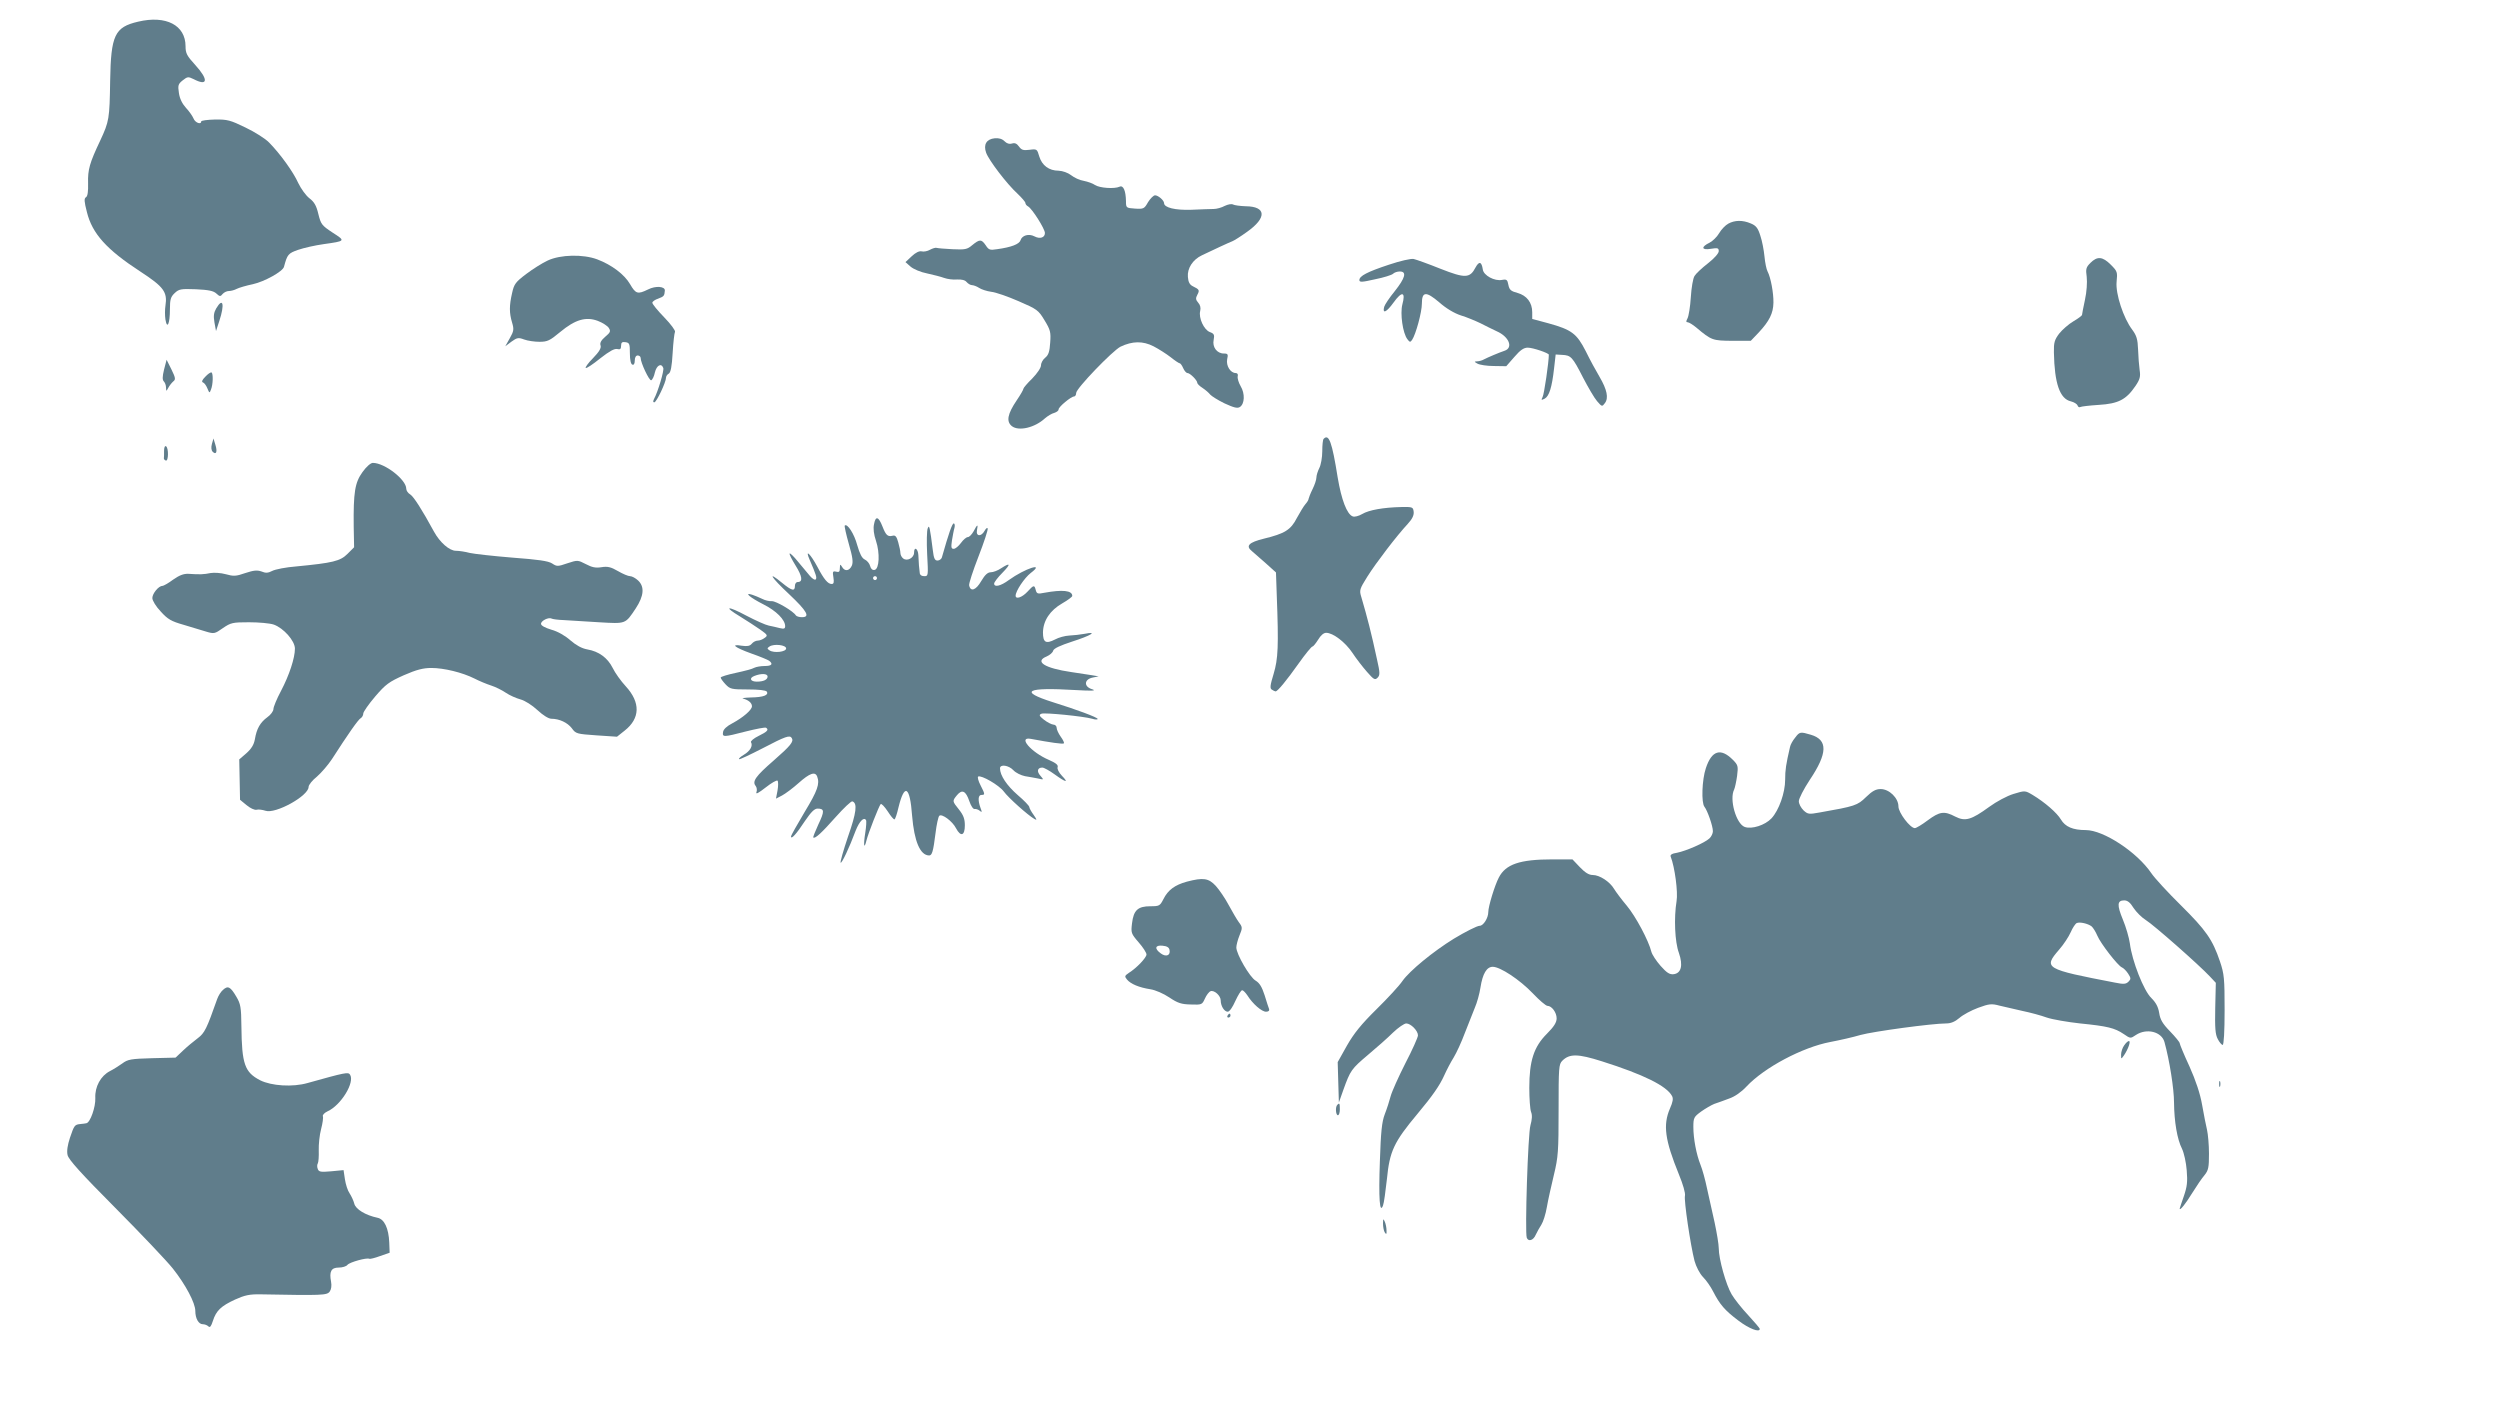 <?xml version="1.0" standalone="no"?>
<!DOCTYPE svg PUBLIC "-//W3C//DTD SVG 20010904//EN"
 "http://www.w3.org/TR/2001/REC-SVG-20010904/DTD/svg10.dtd">
<svg version="1.0" xmlns="http://www.w3.org/2000/svg"
 width="1280pt" height="720pt" viewBox="0 0 1280 720"
 preserveAspectRatio="xMidYMid meet">
<g transform="translate(0,720) scale(0.1,-0.1)"
fill="#607d8b" stroke="none">
<path d="M707 7089 c-120 -28 -139 -69 -143 -302 -3 -196 -5 -208 -51 -307
-54 -114 -64 -148 -62 -218 1 -42 -2 -67 -11 -72 -10 -6 -9 -22 5 -76 27 -110
101 -192 273 -304 121 -79 140 -105 129 -176 -3 -19 -3 -50 0 -70 9 -53 23
-21 23 52 0 51 4 64 24 83 22 21 32 23 109 20 64 -3 90 -8 105 -22 17 -16 21
-16 32 -2 7 8 21 15 32 15 11 0 29 5 40 11 12 6 49 17 83 24 59 13 153 65 159
89 17 63 21 69 73 87 29 10 87 23 130 29 113 16 113 16 46 59 -56 37 -60 43
-73 95 -10 43 -21 62 -46 81 -18 14 -43 49 -57 78 -25 56 -92 149 -149 207
-19 20 -73 54 -121 77 -78 38 -93 42 -157 41 -38 -1 -70 -5 -70 -10 0 -18 -31
-6 -39 15 -5 12 -22 37 -39 55 -19 21 -32 47 -36 76 -6 39 -4 46 20 65 24 19
28 19 55 6 73 -38 78 -4 9 72 -43 47 -50 60 -50 96 0 108 -100 160 -243 126z"/>
<path d="M5093 6492 c-42 -4 -59 -32 -44 -74 14 -39 107 -161 161 -210 22 -21
40 -42 40 -47 0 -6 6 -14 14 -18 21 -12 86 -115 86 -136 0 -24 -26 -32 -54
-17 -29 15 -63 5 -71 -20 -6 -20 -47 -36 -121 -46 -36 -6 -42 -3 -57 20 -22
32 -31 32 -69 1 -26 -22 -36 -24 -101 -21 -40 2 -76 5 -82 7 -5 2 -21 -3 -34
-10 -12 -7 -32 -11 -42 -8 -12 3 -31 -6 -51 -25 l-32 -30 26 -23 c15 -13 53
-29 85 -35 32 -7 71 -17 87 -23 17 -6 46 -10 66 -8 24 1 41 -3 49 -13 8 -9 20
-16 28 -16 7 0 24 -6 36 -14 12 -8 40 -17 62 -20 22 -2 85 -24 140 -48 95 -41
102 -46 133 -98 30 -49 33 -61 29 -114 -3 -45 -8 -63 -25 -77 -12 -9 -22 -27
-22 -39 0 -13 -19 -41 -45 -68 -25 -24 -45 -48 -45 -52 0 -5 -15 -31 -34 -59
-48 -71 -55 -109 -25 -133 35 -27 117 -8 169 40 14 12 35 25 48 28 12 4 22 11
22 18 0 13 64 66 79 66 6 0 11 8 11 18 0 23 186 216 227 237 61 29 114 30 169
2 27 -14 66 -39 88 -56 21 -17 42 -31 46 -31 4 0 12 -11 18 -25 6 -14 16 -25
22 -25 13 0 50 -37 50 -50 0 -5 12 -17 28 -27 15 -10 32 -25 38 -33 7 -8 40
-29 73 -45 48 -22 66 -27 79 -19 25 16 27 69 4 107 -10 17 -17 40 -15 50 3 10
-1 17 -10 17 -27 0 -50 37 -44 70 6 26 4 30 -17 30 -35 0 -60 33 -52 70 5 26
2 32 -20 40 -30 12 -58 72 -49 108 4 16 0 31 -10 42 -13 15 -14 23 -5 40 13
24 11 28 -22 44 -17 8 -24 22 -26 48 -4 44 25 89 72 111 52 25 140 66 156 72
8 3 42 24 75 48 102 72 99 130 -7 131 -29 1 -58 5 -65 9 -7 4 -25 1 -42 -7
-16 -9 -42 -16 -57 -16 -16 0 -67 -2 -114 -4 -83 -3 -140 11 -140 34 0 14 -30
40 -46 40 -8 0 -24 -16 -36 -35 -19 -34 -23 -36 -67 -33 -45 3 -46 4 -46 38
-1 55 -14 83 -33 74 -26 -12 -102 -7 -126 9 -11 8 -37 17 -57 21 -21 3 -50 17
-65 29 -17 13 -43 22 -64 23 -49 0 -85 27 -99 73 -11 38 -12 39 -50 34 -32 -4
-41 -1 -54 17 -11 15 -21 20 -36 15 -13 -4 -26 0 -38 12 -12 12 -29 17 -50 15z"/>
<path d="M8849 6055 c-15 -8 -36 -30 -47 -49 -11 -19 -33 -40 -48 -48 -46 -22
-43 -40 5 -32 36 6 41 4 41 -12 0 -11 -23 -37 -55 -62 -31 -24 -62 -53 -69
-65 -8 -12 -16 -61 -19 -109 -3 -48 -11 -97 -17 -108 -8 -15 -8 -20 1 -20 6 0
26 -12 44 -27 78 -66 84 -67 184 -68 l95 0 41 43 c54 58 74 98 75 152 1 50
-14 130 -30 160 -6 11 -13 46 -16 78 -3 31 -12 79 -21 105 -12 39 -22 52 -49
63 -42 18 -82 17 -115 -1z"/>
<path d="M2804 5866 c-28 -13 -77 -44 -110 -69 -54 -41 -62 -51 -72 -97 -15
-65 -15 -102 0 -152 10 -34 9 -43 -12 -80 l-23 -41 32 24 c28 20 35 22 64 11
19 -7 54 -12 79 -12 41 0 53 6 106 50 77 64 132 80 193 57 24 -9 50 -26 56
-36 11 -17 8 -23 -18 -45 -21 -18 -29 -32 -24 -45 4 -13 -7 -32 -39 -65 -25
-25 -41 -48 -37 -50 4 -3 37 19 74 49 47 37 73 51 87 48 15 -4 20 0 20 17 0
16 5 21 23 18 20 -3 22 -9 22 -57 0 -34 5 -56 13 -58 7 -3 12 5 12 21 0 16 6
26 15 26 8 0 15 -6 15 -12 0 -25 44 -118 54 -115 6 2 15 20 19 40 9 37 33 50
43 23 5 -13 -27 -121 -47 -158 -6 -12 -6 -18 1 -18 11 0 60 103 60 126 0 7 6
17 14 21 10 6 16 36 20 106 3 54 9 103 12 108 3 6 -21 39 -55 74 -34 35 -61
68 -61 75 0 6 14 16 30 21 29 11 32 14 34 41 2 22 -47 26 -86 6 -53 -26 -63
-23 -92 27 -29 50 -94 99 -168 127 -72 27 -188 25 -254 -6z"/>
<path d="M7112 5845 c-112 -37 -152 -58 -152 -79 0 -12 14 -11 80 4 45 9 86
22 92 28 7 7 22 12 35 12 37 0 28 -33 -26 -101 -27 -33 -51 -69 -54 -80 -10
-38 12 -28 48 22 43 60 63 56 45 -10 -12 -47 2 -147 26 -178 12 -16 15 -16 24
-3 19 28 50 142 50 185 0 63 21 65 89 7 35 -31 77 -56 111 -67 30 -9 75 -28
100 -40 25 -13 62 -31 83 -41 64 -28 86 -85 40 -100 -27 -9 -86 -34 -105 -44
-10 -6 -26 -10 -35 -10 -16 -1 -16 -2 2 -12 11 -6 48 -12 83 -12 l64 -1 42 48
c30 35 48 47 68 47 27 0 108 -28 108 -36 0 -37 -24 -203 -32 -217 -8 -16 -7
-17 11 -8 23 13 37 58 48 156 l8 70 33 -2 c45 -2 53 -10 107 -116 26 -50 58
-105 72 -121 25 -29 26 -29 40 -10 20 26 11 69 -27 134 -18 30 -50 89 -71 132
-46 90 -72 110 -192 143 l-82 22 0 34 c0 50 -28 86 -75 99 -34 9 -42 16 -47
41 -5 27 -9 30 -32 26 -39 -8 -95 23 -99 53 -6 41 -19 44 -37 11 -29 -56 -53
-57 -180 -7 -62 25 -124 47 -137 50 -13 3 -70 -10 -126 -29z"/>
<path d="M10703 5854 c-22 -22 -25 -31 -19 -72 3 -28 0 -76 -9 -117 -8 -38
-15 -73 -15 -77 0 -4 -20 -19 -44 -33 -24 -14 -57 -43 -73 -63 -24 -32 -28
-46 -27 -97 3 -158 30 -237 87 -250 16 -4 31 -13 34 -21 3 -8 9 -11 14 -8 5 3
48 8 95 11 100 6 140 27 187 96 24 35 27 49 22 82 -3 22 -7 69 -8 105 -2 54
-8 72 -30 102 -45 59 -86 184 -80 245 5 50 4 54 -30 88 -42 42 -69 44 -104 9z"/>
<path d="M1107 5621 c-12 -21 -15 -38 -9 -72 l8 -44 17 52 c28 85 19 123 -16
64z"/>
<path d="M840 5308 c-9 -37 -9 -53 -1 -61 6 -6 11 -20 11 -31 1 -21 1 -21 12
-1 6 11 17 25 25 32 13 10 12 18 -9 61 l-25 50 -13 -50z"/>
<path d="M1051 5271 c-16 -16 -20 -26 -12 -29 7 -2 17 -16 23 -31 10 -24 11
-25 18 -6 11 26 12 83 3 88 -5 2 -19 -8 -32 -22z"/>
<path d="M6777 4953 c-4 -3 -7 -32 -7 -64 0 -31 -7 -70 -15 -85 -8 -16 -15
-38 -15 -49 0 -11 -9 -38 -20 -60 -11 -22 -19 -44 -20 -49 0 -5 -7 -17 -16
-27 -9 -10 -28 -42 -44 -71 -31 -61 -62 -80 -169 -106 -77 -19 -95 -37 -61
-64 11 -9 44 -38 72 -63 l51 -46 4 -117 c10 -261 7 -325 -16 -402 -18 -59 -20
-75 -9 -81 7 -5 16 -9 19 -9 10 0 55 54 118 143 34 48 66 87 71 87 4 0 17 16
29 35 13 22 28 35 41 35 35 0 97 -47 134 -102 19 -29 53 -73 75 -98 35 -40 41
-43 54 -30 13 13 13 25 -3 95 -28 131 -50 216 -80 318 -11 35 -9 41 31 105 44
70 151 210 207 270 23 25 32 44 30 62 -3 24 -6 25 -63 24 -91 -2 -166 -15
-201 -36 -17 -10 -39 -16 -48 -12 -30 11 -58 86 -77 199 -29 182 -45 226 -72
198z"/>
<path d="M1085 4927 c-5 -18 -3 -33 4 -40 18 -18 25 0 14 35 l-10 33 -8 -28z"/>
<path d="M840 4891 c0 -17 0 -34 -1 -38 0 -4 4 -9 10 -11 14 -5 15 65 1 73 -6
4 -10 -7 -10 -24z"/>
<path d="M1856 4783 c-39 -54 -47 -103 -45 -281 l2 -104 -34 -34 c-37 -37 -75
-46 -261 -64 -53 -4 -109 -15 -124 -23 -21 -11 -34 -12 -55 -3 -23 8 -40 6
-83 -8 -48 -17 -61 -17 -100 -6 -25 7 -60 9 -78 6 -34 -7 -54 -8 -113 -4 -25
1 -46 -7 -79 -30 -24 -18 -49 -32 -55 -32 -19 0 -51 -39 -51 -62 0 -13 19 -44
43 -69 36 -40 54 -50 117 -68 41 -12 94 -28 116 -35 40 -12 44 -11 85 18 41
28 50 30 134 30 50 0 107 -5 127 -12 50 -18 108 -83 108 -123 0 -48 -29 -136
-71 -216 -22 -41 -39 -83 -39 -93 0 -11 -14 -30 -31 -42 -37 -27 -55 -59 -64
-113 -5 -28 -18 -49 -44 -72 l-36 -31 2 -103 2 -104 33 -27 c19 -16 41 -26 51
-24 10 3 31 0 46 -5 51 -18 221 76 221 122 0 10 19 34 43 53 23 20 58 61 77
90 83 129 134 202 147 209 7 4 13 15 13 24 0 8 27 47 61 87 54 63 71 75 147
109 64 28 99 37 140 37 65 0 159 -23 221 -54 25 -13 64 -29 86 -36 22 -7 56
-24 75 -37 19 -13 53 -28 75 -34 23 -6 60 -30 87 -55 29 -27 57 -44 71 -44 41
0 83 -20 105 -49 20 -28 26 -29 126 -36 l105 -7 39 31 c80 63 82 144 6 227
-25 27 -55 69 -67 94 -26 52 -71 85 -130 95 -28 5 -57 21 -86 46 -27 24 -65
46 -98 55 -33 10 -53 21 -53 30 0 16 39 35 54 27 4 -3 34 -7 65 -8 31 -2 111
-7 178 -11 139 -8 134 -10 188 71 42 64 46 111 12 143 -13 12 -31 22 -41 22
-10 0 -38 12 -62 26 -36 21 -53 25 -84 20 -30 -5 -49 -1 -81 16 -41 21 -42 21
-94 4 -49 -17 -54 -17 -78 -1 -20 13 -71 20 -204 30 -98 8 -196 19 -218 24
-22 6 -54 11 -71 11 -33 0 -82 43 -112 98 -62 114 -104 179 -121 190 -12 7
-21 20 -21 30 0 46 -110 132 -171 132 -11 0 -33 -19 -53 -47z"/>
<path d="M4475 4516 c-5 -22 -1 -53 10 -85 21 -63 17 -144 -7 -149 -11 -2 -19
5 -23 20 -3 13 -16 28 -27 33 -15 7 -26 29 -39 74 -15 57 -51 113 -64 100 -2
-3 7 -45 21 -94 20 -69 23 -94 15 -112 -13 -27 -36 -30 -50 -5 -9 15 -10 14
-11 -7 0 -18 -4 -22 -19 -18 -17 4 -19 1 -14 -29 4 -26 2 -34 -9 -34 -19 0
-39 23 -73 88 -36 67 -65 94 -40 37 34 -79 39 -94 31 -102 -4 -4 -17 4 -29 18
-12 14 -39 47 -61 73 -21 26 -40 45 -43 42 -3 -3 11 -30 30 -61 35 -56 39 -85
11 -85 -8 0 -14 -9 -14 -20 0 -29 -16 -25 -66 16 -79 65 -57 29 36 -58 92 -87
110 -118 66 -118 -14 0 -27 4 -31 9 -13 22 -102 74 -123 73 -13 -1 -35 4 -50
12 -15 7 -38 17 -51 21 -44 14 -12 -14 57 -49 66 -33 112 -79 112 -112 0 -13
-6 -15 -27 -10 -16 4 -41 10 -57 13 -16 3 -67 26 -113 50 -99 53 -123 50 -33
-4 34 -21 80 -51 103 -67 38 -27 39 -30 22 -42 -10 -8 -26 -14 -36 -14 -9 0
-23 -7 -30 -16 -10 -12 -23 -14 -52 -10 -59 10 -36 -9 50 -40 43 -15 84 -32
91 -37 22 -17 13 -27 -23 -27 -19 0 -43 -4 -53 -9 -9 -6 -52 -17 -94 -26 -43
-9 -78 -20 -78 -24 0 -5 11 -20 25 -35 23 -24 30 -26 114 -26 55 0 92 -4 97
-11 11 -18 -17 -29 -81 -30 -33 -1 -51 -4 -40 -6 27 -7 45 -22 45 -39 0 -19
-46 -58 -100 -87 -29 -15 -46 -31 -48 -45 -4 -27 1 -27 117 3 52 13 98 22 103
19 16 -10 7 -20 -38 -42 -25 -12 -42 -27 -39 -32 11 -18 -4 -45 -36 -64 -17
-10 -28 -20 -25 -23 2 -3 57 23 121 56 117 61 139 69 149 52 11 -18 -6 -39
-94 -116 -91 -79 -110 -106 -91 -129 6 -8 8 -22 4 -32 -5 -13 11 -4 47 24 29
23 57 39 61 35 4 -4 4 -27 0 -50 l-8 -42 31 16 c17 9 56 38 85 64 57 51 85 60
95 33 14 -37 2 -72 -64 -181 -38 -64 -70 -120 -70 -126 0 -17 28 13 71 79 32
47 49 64 65 64 36 0 36 -14 4 -81 -16 -35 -28 -65 -26 -67 9 -8 44 25 115 105
41 46 79 82 85 80 27 -9 21 -57 -22 -180 -24 -71 -41 -131 -38 -134 5 -6 44
75 77 164 19 48 42 72 53 54 3 -4 1 -34 -4 -66 -10 -62 -6 -88 6 -39 9 37 64
177 73 187 4 4 20 -13 36 -37 16 -25 31 -43 35 -41 4 2 13 29 20 60 31 127 59
111 70 -42 11 -131 41 -202 87 -203 15 0 21 19 33 115 5 43 14 83 19 88 13 13
68 -28 86 -64 24 -45 45 -38 45 15 0 33 -7 52 -30 81 -35 44 -35 43 -10 74 26
31 45 22 63 -31 8 -24 20 -42 27 -40 7 1 19 -3 26 -9 12 -10 13 -8 4 15 -14
39 -12 66 5 66 19 0 19 3 -5 50 -11 21 -16 41 -12 44 16 9 107 -44 131 -76 24
-33 124 -122 157 -141 14 -8 14 -5 -4 21 -12 16 -22 35 -22 40 0 6 -27 34 -60
62 -55 48 -90 100 -90 136 0 23 45 16 69 -10 12 -13 39 -26 59 -30 20 -3 51
-9 67 -12 30 -7 30 -7 12 14 -20 22 -16 42 10 42 8 0 37 -16 63 -35 58 -42 74
-45 37 -7 -16 17 -25 35 -22 44 4 11 -8 21 -44 37 -92 39 -162 121 -93 108
102 -19 164 -28 169 -23 3 2 -4 18 -16 34 -12 17 -21 37 -21 46 0 9 -8 16 -17
16 -10 1 -31 12 -48 25 -25 20 -27 25 -12 31 18 6 212 -13 259 -26 15 -5 28
-5 28 -1 0 8 -108 48 -230 86 -176 56 -136 77 115 62 88 -5 111 -4 87 4 -44
13 -42 51 3 60 l30 6 -35 6 c-19 3 -67 10 -105 16 -137 20 -190 54 -126 80 16
7 31 20 33 29 3 12 36 27 97 47 97 31 134 54 65 40 -21 -4 -57 -8 -79 -9 -22
-1 -55 -10 -73 -20 -47 -24 -62 -16 -62 36 1 60 36 113 99 149 28 16 51 33 51
38 0 28 -50 33 -143 16 -34 -7 -39 -5 -44 14 -7 27 -10 27 -43 -9 -27 -29 -60
-40 -60 -20 0 24 45 91 77 116 77 58 -29 24 -112 -36 -42 -31 -75 -38 -75 -18
0 7 19 32 42 55 45 46 42 55 -7 23 -16 -11 -40 -20 -52 -20 -16 0 -30 -13 -49
-45 -27 -47 -55 -57 -62 -22 -2 9 20 76 48 148 28 72 49 136 47 143 -2 6 -9 1
-16 -12 -17 -31 -45 -29 -39 3 7 33 2 32 -17 -5 -9 -16 -22 -30 -30 -30 -7 0
-23 -13 -35 -30 -12 -16 -28 -30 -37 -30 -13 0 -14 8 -9 43 4 23 9 52 13 65 3
12 1 22 -4 22 -8 0 -26 -52 -60 -172 -2 -10 -13 -18 -23 -18 -14 0 -19 11 -24
53 -15 118 -18 133 -26 112 -5 -11 -6 -71 -3 -132 6 -111 6 -113 -15 -113 -14
0 -23 7 -23 18 -1 9 -3 26 -4 37 -1 11 -2 35 -3 53 -2 34 -22 46 -22 12 0 -26
-36 -46 -56 -29 -8 6 -14 19 -14 28 0 9 -5 33 -11 54 -8 30 -15 38 -29 34 -25
-6 -34 2 -52 48 -20 51 -35 55 -43 11z m15 -276 c0 -5 -4 -10 -10 -10 -5 0
-10 5 -10 10 0 6 5 10 10 10 6 0 10 -4 10 -10z m-465 -360 c0 -18 -62 -25 -85
-10 -13 9 -13 11 0 20 23 15 85 8 85 -10z m-95 -144 c0 -16 -21 -26 -55 -26
-33 0 -41 18 -13 29 35 14 68 13 68 -3z"/>
<path d="M9191 3423 c-12 -14 -24 -36 -26 -47 -21 -91 -25 -118 -25 -168 0
-67 -32 -157 -70 -198 -33 -35 -101 -57 -137 -44 -44 16 -80 142 -54 192 4 9
11 41 15 70 6 49 5 55 -22 82 -62 62 -108 48 -138 -43 -20 -59 -24 -178 -7
-198 15 -19 43 -98 43 -125 0 -11 -8 -28 -18 -37 -25 -23 -120 -64 -165 -73
-27 -4 -37 -11 -33 -20 21 -54 38 -182 30 -228 -14 -85 -9 -209 12 -265 22
-64 12 -104 -27 -109 -21 -2 -35 7 -67 43 -22 25 -43 57 -47 72 -14 57 -80
181 -126 236 -27 32 -56 71 -65 86 -22 37 -74 71 -109 71 -20 0 -39 12 -66 40
l-38 40 -103 0 c-167 0 -239 -25 -274 -93 -21 -40 -54 -148 -54 -177 0 -30
-25 -70 -44 -70 -13 0 -74 -31 -132 -66 -107 -66 -226 -164 -263 -216 -16 -24
-76 -89 -134 -146 -78 -77 -115 -123 -151 -186 l-47 -84 3 -104 3 -103 23 65
c36 100 41 107 126 179 43 36 101 87 128 114 27 26 58 47 68 47 23 0 60 -37
60 -61 0 -10 -29 -75 -65 -144 -35 -69 -69 -145 -75 -168 -6 -23 -19 -64 -30
-92 -15 -39 -20 -90 -25 -240 -7 -192 -1 -273 16 -227 5 12 13 73 20 135 14
143 35 189 158 336 76 91 112 143 135 194 13 29 35 71 49 93 14 23 40 79 57
125 18 46 41 104 51 129 11 25 24 71 29 104 11 71 32 106 63 106 38 0 138 -66
204 -135 34 -36 68 -65 76 -65 22 0 47 -34 47 -64 0 -21 -14 -43 -50 -79 -67
-67 -90 -139 -90 -277 0 -54 4 -110 9 -123 7 -17 5 -39 -3 -68 -13 -43 -29
-549 -19 -576 8 -22 34 -14 46 15 7 15 20 38 29 52 9 14 22 54 28 90 6 36 23
110 36 165 22 91 24 121 24 333 0 216 1 233 19 251 37 37 80 36 203 -3 212
-67 332 -126 359 -178 7 -13 4 -30 -11 -64 -36 -84 -26 -160 46 -337 21 -51
34 -96 31 -109 -6 -23 28 -252 49 -334 8 -29 26 -64 43 -82 17 -17 40 -50 52
-74 35 -68 60 -97 129 -149 55 -42 110 -63 110 -43 0 4 -27 35 -59 70 -33 35
-71 83 -85 107 -29 49 -66 181 -66 236 0 20 -10 79 -21 131 -12 52 -29 131
-39 175 -9 44 -24 98 -33 120 -22 55 -37 136 -37 195 0 47 3 52 40 79 21 15
52 33 67 39 15 5 49 17 75 27 30 10 64 34 90 62 92 98 287 201 429 228 48 9
118 25 155 36 65 18 366 59 439 59 23 0 45 9 67 28 18 16 61 39 96 52 57 21
69 22 110 11 26 -6 79 -18 117 -27 39 -8 95 -23 125 -34 30 -10 107 -23 170
-30 140 -14 177 -23 223 -54 35 -24 35 -24 63 -5 55 36 131 17 146 -36 26 -94
49 -240 49 -310 1 -98 16 -188 41 -237 10 -21 21 -70 24 -110 5 -59 2 -84 -15
-133 -11 -32 -21 -61 -21 -63 0 -14 32 27 65 81 21 34 49 75 62 90 20 25 23
39 23 110 0 45 -5 100 -10 122 -5 22 -17 79 -25 127 -10 58 -32 124 -65 198
-28 60 -50 114 -50 119 0 5 -22 32 -49 60 -39 40 -51 61 -56 95 -5 31 -17 53
-40 76 -39 37 -99 190 -110 279 -4 29 -20 85 -36 123 -31 75 -29 98 7 98 17 0
31 -11 48 -39 14 -21 42 -49 63 -62 38 -23 272 -229 328 -289 l30 -32 -3 -128
c-2 -102 0 -136 13 -160 8 -16 20 -30 25 -30 6 0 10 69 10 178 0 162 -2 185
-24 250 -38 112 -71 159 -200 287 -67 66 -135 140 -151 164 -73 108 -245 221
-336 221 -66 0 -105 17 -127 54 -20 34 -82 88 -145 126 -39 23 -39 23 -98 5
-33 -10 -87 -39 -124 -66 -92 -67 -123 -76 -174 -50 -57 30 -80 26 -141 -19
-29 -22 -59 -40 -66 -40 -24 0 -84 79 -84 111 0 43 -47 89 -91 89 -25 0 -43
-10 -75 -41 -44 -43 -56 -47 -238 -79 -55 -10 -60 -9 -82 11 -13 13 -24 33
-24 47 0 13 25 62 56 109 92 137 93 205 6 231 -54 16 -58 16 -81 -15z m1518
-966 c8 -7 21 -28 29 -47 17 -41 106 -155 126 -163 8 -3 23 -18 32 -32 15 -23
15 -28 2 -41 -13 -13 -25 -14 -69 -5 -359 69 -368 74 -287 168 23 26 50 67 60
90 10 23 24 44 31 47 16 7 58 -3 76 -17z"/>
<path d="M6077 2686 c-62 -17 -97 -43 -120 -89 -18 -35 -21 -37 -67 -37 -64 0
-86 -20 -94 -87 -6 -49 -5 -53 34 -98 22 -25 40 -53 40 -62 0 -16 -50 -69 -90
-94 -22 -15 -23 -18 -10 -34 19 -23 62 -41 120 -50 26 -4 67 -22 97 -42 43
-29 62 -35 110 -36 56 -2 58 -1 72 30 8 18 21 35 29 38 19 7 52 -23 52 -47 0
-28 18 -58 36 -58 9 0 25 23 39 55 14 30 29 55 35 55 5 0 17 -12 27 -27 27
-43 73 -83 95 -83 12 0 18 5 16 13 -3 6 -13 39 -23 71 -14 43 -26 63 -46 75
-30 17 -99 136 -99 170 0 11 7 39 16 61 16 39 16 43 -3 68 -11 15 -34 55 -52
88 -18 34 -48 78 -66 98 -37 40 -64 44 -148 22z m-89 -350 c6 -28 -18 -37 -44
-18 -35 25 -30 44 8 40 23 -2 34 -9 36 -22z"/>
<path d="M1142 2132 c-11 -9 -24 -30 -30 -47 -54 -153 -64 -174 -100 -201 -20
-15 -54 -43 -75 -63 l-38 -36 -121 -3 c-108 -3 -124 -6 -152 -27 -17 -12 -45
-30 -63 -39 -47 -24 -78 -80 -75 -138 2 -46 -26 -126 -46 -129 -4 -1 -17 -3
-30 -4 -30 -3 -32 -6 -54 -71 -12 -37 -17 -67 -12 -88 5 -23 68 -93 245 -271
131 -132 263 -271 294 -310 65 -82 115 -176 115 -217 0 -39 17 -68 38 -68 10
0 23 -5 29 -11 8 -8 14 0 23 28 17 53 42 76 113 109 51 23 75 28 132 27 316
-6 339 -5 353 14 8 11 11 30 7 51 -10 52 1 72 39 72 19 0 39 6 45 14 12 14 99
38 112 31 3 -2 28 4 55 14 l49 17 -2 52 c-3 73 -25 120 -60 127 -62 13 -112
44 -119 72 -4 16 -15 39 -24 53 -10 14 -20 46 -24 72 l-7 47 -63 -6 c-54 -5
-64 -3 -69 12 -4 9 -4 22 0 28 4 7 6 37 5 67 -1 30 4 79 12 109 8 30 12 60 9
66 -2 7 9 18 24 25 69 31 141 149 115 188 -9 14 -24 11 -217 -43 -76 -22 -185
-15 -243 14 -79 41 -94 82 -96 276 -1 98 -4 115 -26 152 -30 51 -43 58 -68 35z"/>
<path d="M6285 2000 c-3 -5 -1 -10 4 -10 6 0 11 5 11 10 0 6 -2 10 -4 10 -3 0
-8 -4 -11 -10z"/>
<path d="M10876 1848 c-9 -12 -16 -34 -16 -47 0 -25 0 -25 15 -4 21 31 36 73
25 73 -5 0 -16 -10 -24 -22z"/>
<path d="M11362 1650 c0 -14 2 -19 5 -12 2 6 2 18 0 25 -3 6 -5 1 -5 -13z"/>
<path d="M6847 1543 c-11 -10 -8 -53 3 -53 6 0 10 14 10 30 0 31 -2 35 -13 23z"/>
<path d="M7081 935 c0 -16 4 -37 9 -45 8 -12 10 -10 9 10 0 14 -4 34 -9 45 -7
17 -9 16 -9 -10z"/>
</g>
</svg>
